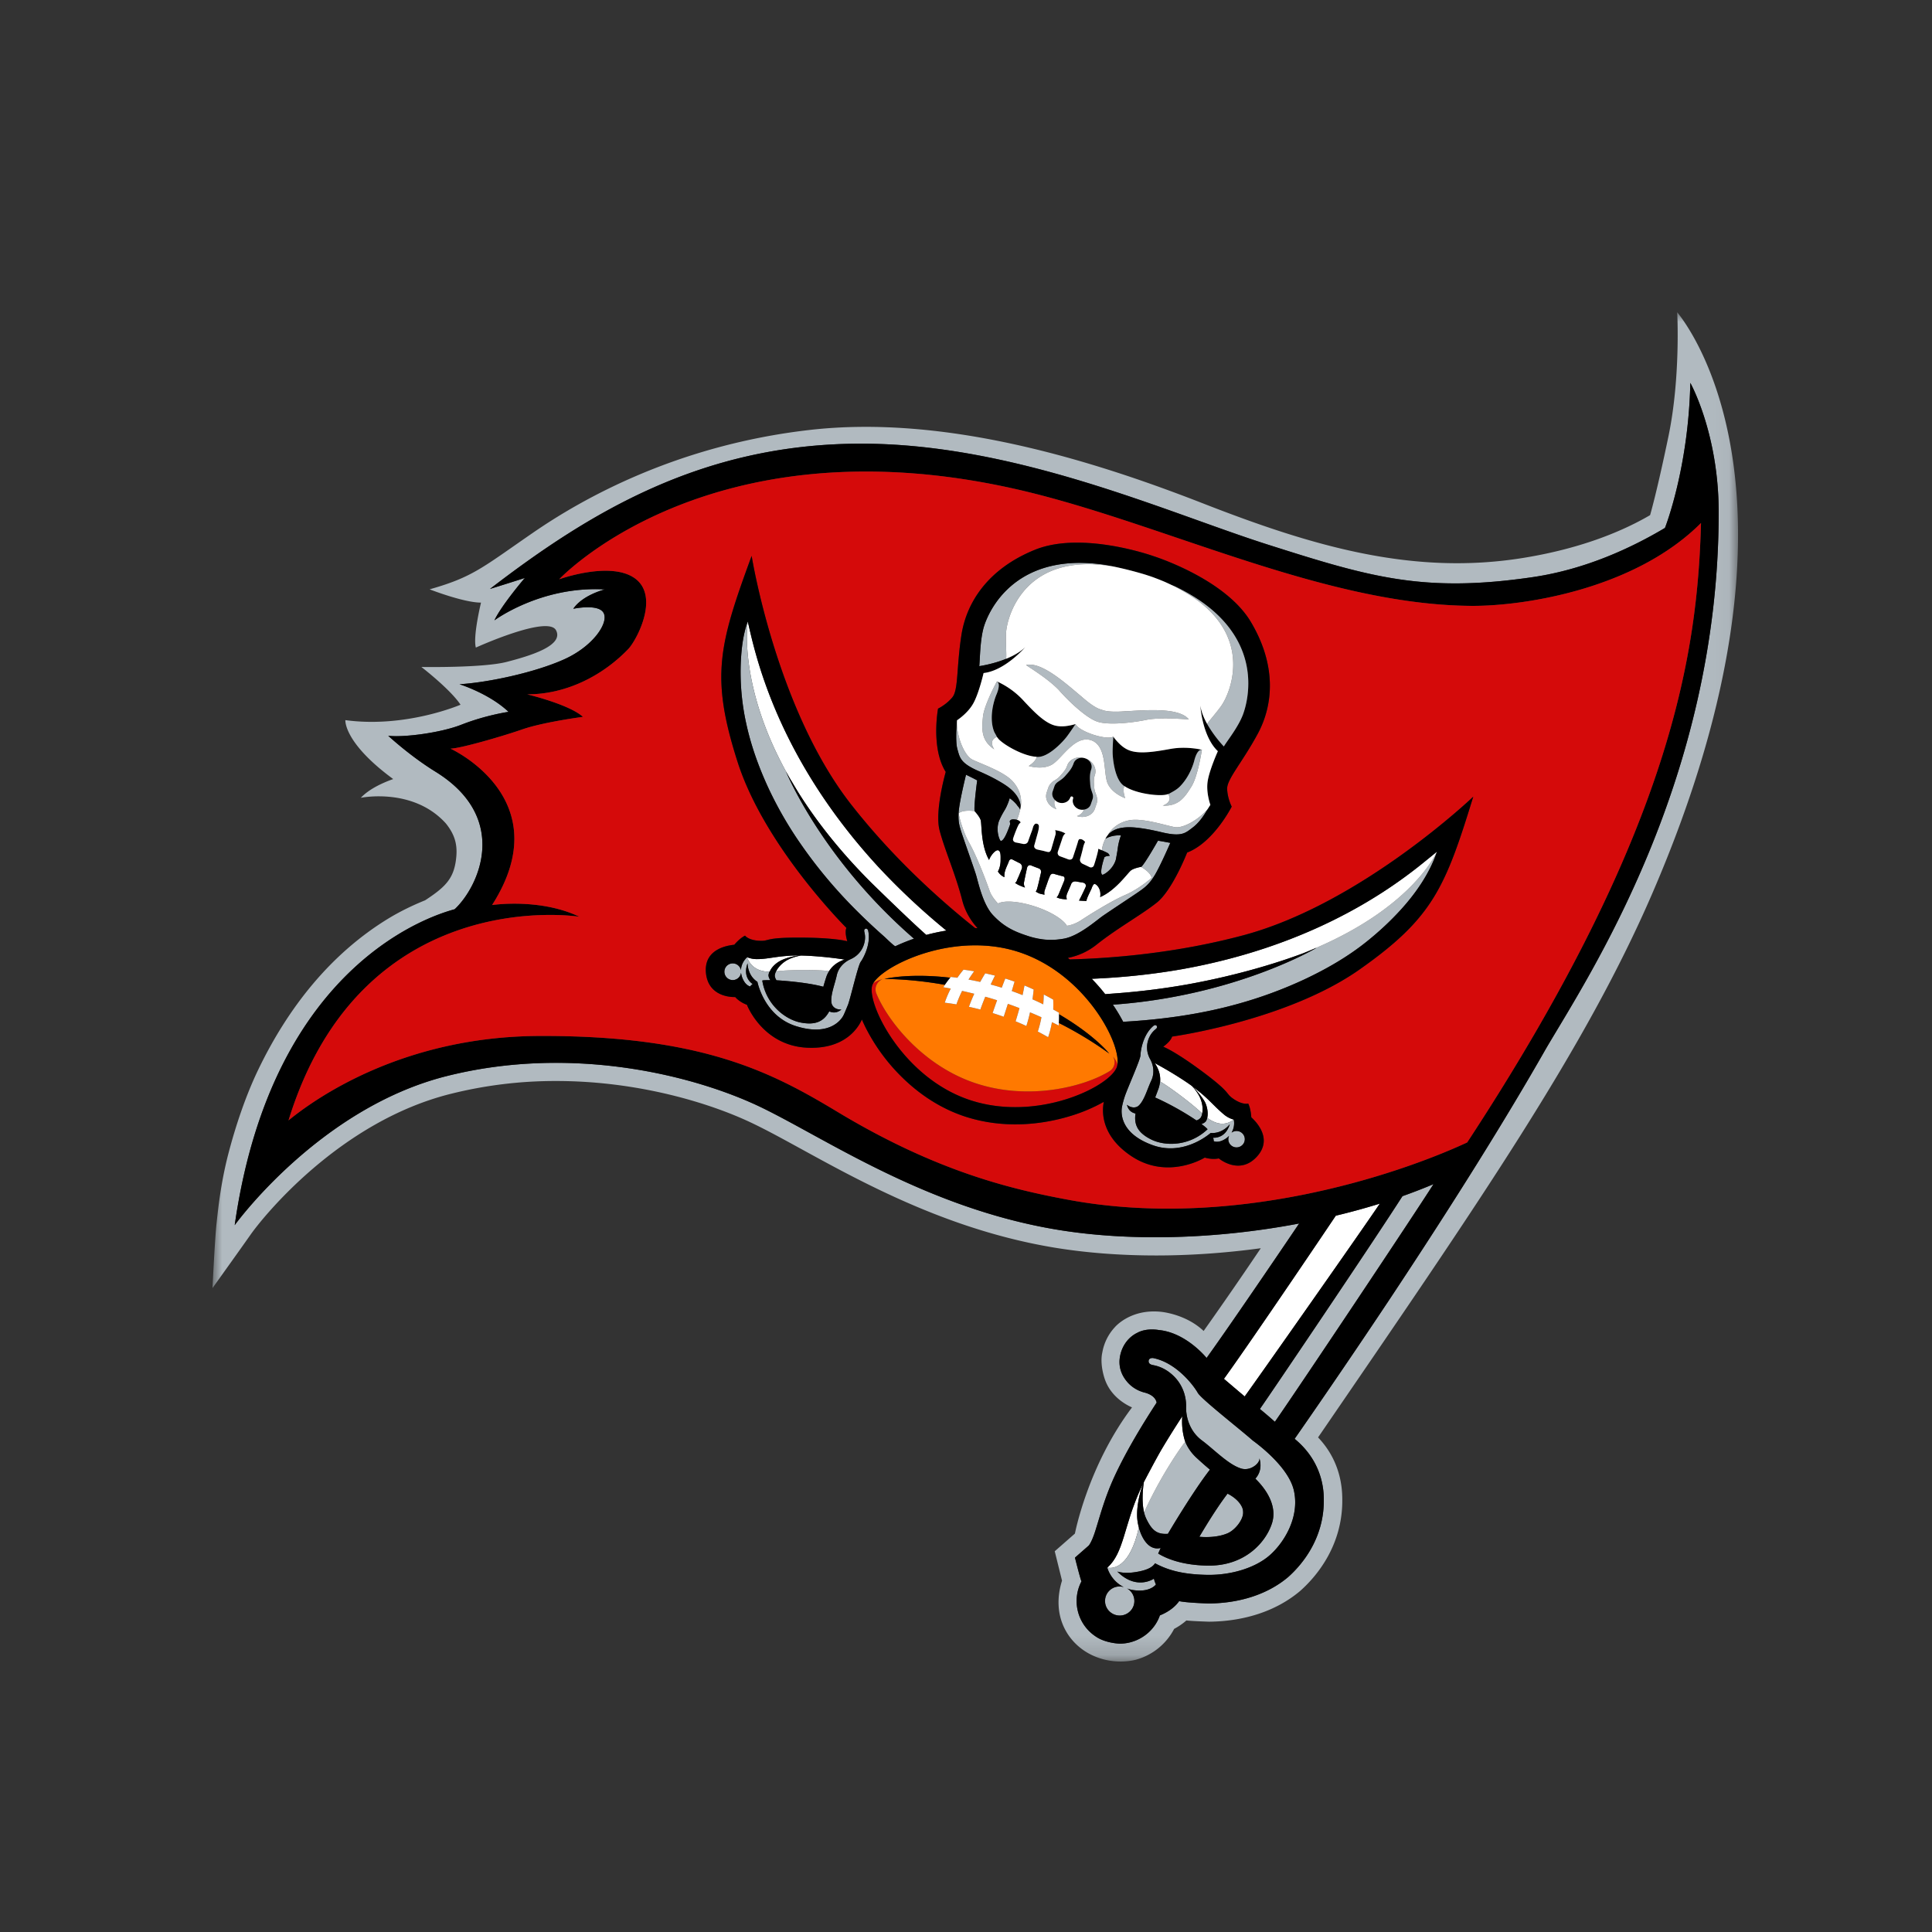 <?xml version="1.0" encoding="UTF-8"?>
<svg xmlns="http://www.w3.org/2000/svg" xmlns:xlink="http://www.w3.org/1999/xlink" width="100" height="100" viewBox="0 0 100 100">
  <rect x="0" y="0" width="100" height="100" fill="#333333" stroke="none"/>
  <defs>
    <path id="a" d="M0 0h78.96v69.838H0z"></path>
  </defs>
  <g fill="none" fill-rule="evenodd">
    <path fill="#FFF" d="M71.419 62.298c-.743 1.12-6.592 9.441-6.995 9.981a420.05 420.05 0 0 1-1.073-.911c1.49-2.06 5.706-8.317 5.79-8.445a35.551 35.551 0 0 0 2.214-.604c.021-.007.043-.013.064-.021"></path>
    <path fill="#B1BAC0" d="M74.199 61.29c-1.06 1.667-6.843 10.331-8.21 12.299l-.032-.024c-.2-.181-.459-.4-.745-.638.467-.66 5.812-8.565 7.379-11.014a30.07 30.07 0 0 0 1.608-.622"></path>
    <path fill="#FFF" d="M59.175 76.78c-.193.482-.379 1.31-.302 1.913.016.13.042.25.073.367v.001c-.457 2.087-1.341 2.121-1.575 2.09-.038-.004-.059-.01-.059-.01.873-.77.845-2.164 1.736-4.1.04-.09.087-.18.13-.27l-.003.01"></path>
    <path fill="#B1BAC0" d="M64.343 78.264c.024.392-.436.964-.844 1.114-.296.122-.688.181-1.067.18-.12 0-.239-.005-.354-.017.107-.179.237-.397.382-.632.325-.528.728-1.144 1.078-1.598.239.117.582.349.743.683.042.09.062.175.062.27M61.952 75.474a2.36 2.36 0 0 1-.605-.85c-.002 0-1.129 1.466-2.13 3.658.027.108.06.212.104.306.31.654.582.834 1.129.802 0 0 1.276-2.165 2.176-3.323-.185-.153-.408-.349-.674-.593"></path>
    <path fill="#FFF" d="M61.347 74.623a3.369 3.369 0 0 1-.151-1.319l-.049.073c-.343.53-.681 1.064-1.003 1.607-.31.52-.915 1.685-.938 1.73-.003.024-.151.892.011 1.566l.002-.004c.006-.015.014-.035-.002.006 1.002-2.192 2.128-3.657 2.13-3.659"></path>
    <path fill="#B1BAC0" d="M66.97 77.142c-.27-1.178-1.777-2.328-2.125-2.58-.744-.655-2.669-2.15-2.851-2.474-.197-.352-1.088-1.553-2.307-1.796 0 0-.203-.029-.232.128-.015.095.026.184.17.223.144.037.594.083 1.096.553.502.47.681 1.091.671 1.615-.013.524.175 1.263.813 1.74.642.477 1.4 1.282 2.065 1.466.04.011.08.018.12.021.44.039.858-.356.792-.577.145.479.013.826-.203 1.075.738.723 1.095 1.547.864 2.29-.294.953-1.365 2.235-3.324 2.21-1.395-.018-2.214-.405-2.572-.626l.129-.287c-.818.196-1.117-1.008-1.13-1.062-.457 2.087-1.341 2.121-1.575 2.09-.038-.004-.059-.01-.059-.01s.176.682.858 1.008a.751.751 0 0 0-.63 1.347.762.762 0 0 0 1.05-.214.748.748 0 0 0-.215-1.04c-.018-.012-.034-.018-.052-.028.093.034.187.064.298.082.91.15 1.21-.286 1.21-.286s-.062-.124-.105-.299c0 0-.9.63-1.895-.37.034.011.362.124.928.032.844-.124.96-.388 1.016-.436a.098.098 0 0 1 .007-.025c.73.395 1.536.579 2.683.602 1.288.024 2.52-.377 3.245-1.006.724-.627 1.58-1.96 1.26-3.366"></path>
    <g transform="translate(11 16.161)">
      <mask id="b" fill="#fff">
        <use xlink:href="#a"></use>
      </mask>
      <path fill="#B1BAC0" d="M60.892 51.14a416.39 416.39 0 0 1-4.882 7.172c1.605 1.32 1.509 2.981 1.509 3.296-.031 1.767-.977 3.087-1.844 3.858-1.077.913-2.55 1.356-4.104 1.367-.045 0-1.157-.034-1.54-.12-.163.238-.48.53-.996.738a2.147 2.147 0 0 1-.237.477 2.224 2.224 0 0 1-1.845.986s-.727-.021-1.229-.365a2.199 2.199 0 0 1-.998-1.839v-.019c.002-.341.084-.687.25-1-.074-.177-.336-1.23-.336-1.23l.684-.599c.055-.032.224-.286.415-.934.201-.633.442-1.572.946-2.666.642-1.39 1.533-2.83 2.183-3.825-.063-.319-.4-.466-.642-.524a1.748 1.748 0 0 1-.873-.538c-.28-.324-.494-.78-.374-1.368.119-.58.484-1 .912-1.195v-.001c.484-.25 1.083-.131 1.083-.131 1.425.13 2.479 1.446 2.479 1.446 1.418-1.968 4.72-6.852 4.79-6.959-4.327.823-8.798.934-12.51.322-6.75-1.114-11.945-4.688-15.3-6.318-3.354-1.628-9.746-3.296-16.34-1.628-6.59 1.668-10.944 7.708-10.944 7.708 1.969-13.793 10.56-16.118 11.384-16.35 1.251-1.166 2.893-4.723-.995-7.122-1.328-.82-2.443-1.857-2.443-1.857.814.095 2.724-.155 3.784-.573 1.273-.499 2.443-.666 2.443-.666-1.005-.952-2.539-1.429-2.539-1.429 1.533-.095 3.929-.619 5.413-1.286 1.484-.667 2.298-1.858 2.058-2.382-.24-.525-1.58-.237-1.58-.237.48-.715 1.629-1.001 1.629-1.001-3.305-.19-5.712 1.599-5.712 1.599.367-.784 1.575-2.194 1.575-2.194-.459.15-1.728.545-1.808.569 5.174-3.974 10.95-7.467 19.042-7.519 8.09-.053 15.972 3.553 21.224 5.225 5.255 1.672 8.043 2.515 13.717 1.681 2.717-.4 5.095-1.508 6.838-2.546 0 0 1.219-3.083 1.311-7.51 0 0 1.461 2.607 1.468 6.665.015 13.925-6.77 24.095-8.939 27.798-2.072 3.642-4.797 8.003-8.127 13.023M75.812 0s.184 3.348-.451 6.413c-.615 2.962-.953 4.09-.953 4.09-1.3.759-3.406 1.692-6.483 2.2-5.743.953-10.954-.581-16.643-2.802-5.691-2.222-13.305-4.614-20.37-3.808-6.85.783-11.75 3.542-14.356 5.342-2.606 1.797-3.085 2.273-5.319 2.908 0 0 1.756.687 2.66.687 0 0-.426 1.748-.267 2.328 0 0 3.722-1.693 4.148-.899.426.794-1.33 1.324-2.552 1.64-1.222.318-4.415.263-4.415.263s1.497 1.153 2.026 1.953c0 0-2.822 1.222-5.961.798 0 0-.104 1.156 2.476 3.05-.55.195-1.245.512-1.676.97 0 0 2.703-.555 4.402 1.327.447.557.593 1.057.543 1.687-.093 1.143-.534 1.58-1.616 2.291-.62.25-1.278.564-1.913.95-2.99 1.828-5.176 4.608-6.71 7.785-.666 1.376-1.197 2.974-1.573 4.425-.375 1.458-.513 2.753-.6 3.561-.089.807-.21 3.35-.21 3.35s1.342-1.87 1.971-2.765c.626-.892 4.592-5.852 10.37-7.29a22.232 22.232 0 0 1 5.446-.662c4.228-.003 8.005 1.138 10.24 2.226 3.244 1.562 8.574 5.248 15.562 6.4 1.645.27 3.419.404 5.257.404 1.764 0 3.59-.127 5.413-.375A214.452 214.452 0 0 1 51.3 52.73c-.953-.902-2.245-.996-2.245-.996-1.567-.147-2.352.802-2.352.802a2.569 2.569 0 0 0-.647 1.306c-.11.483.02 1.046.112 1.332.3.944 1.11 1.374 1.425 1.512-2.29 3.034-2.955 6.528-2.955 6.53l-1.045.916.377 1.52c-.582 1.864.332 3.262 1.517 3.84 1.203.59 2.326.248 2.326.248a3.169 3.169 0 0 0 1.96-1.59c.244-.13.454-.277.633-.436.33.038 1.175.063 1.175.063 1.733-.014 3.427-.502 4.719-1.594 1.017-.905 2.137-2.449 2.176-4.558 0-.397.074-1.994-1.253-3.386 8.37-12.221 13.804-20.09 17.273-28.095C83.686 8.924 75.846.076 75.812 0" mask="url(#b)"></path>
    </g>
    <path fill="#000" d="M59.224 78.264l-.005.012-.001.005.005-.01.001-.007m16.717-19.13C72.258 60.84 63.758 63.67 55.294 62.1c-2.946-.547-6.823-1.462-11.95-4.553-3.363-2.025-6.994-3.962-15.46-3.925-7.012.034-11.517 3.195-12.95 4.37C18.739 45.644 29.988 47.45 29.988 47.45c-2.053-.98-4.518-.605-4.518-.605 3.524-5.514-2.153-8.096-2.153-8.096.477 0 2.633-.619 3.733-1 1.102-.38 3.125-.644 3.125-.644-.706-.645-2.886-1.166-2.886-1.166 2.06 0 3.924-.992 5.221-2.335.452-.468 1.69-2.807.287-3.714-1.291-.834-3.851.092-3.853.094.003-.003 7.664-8.213 23.474-4.705 7.5 1.666 15.955 6.034 23.76 6.08 2.624.017 8.412-.83 11.867-4.288-.183 6.57-1.413 15.772-12.104 32.062M65.99 73.59l-.033-.024c-.2-.181-.458-.4-.744-.637.466-.661 5.81-8.565 7.378-11.016a30.01 30.01 0 0 0 1.607-.622c-1.06 1.667-6.841 10.332-8.208 12.3m-.28 6.918c-.725.63-1.957 1.03-3.245 1.006-1.147-.023-1.953-.207-2.683-.601a.099.099 0 0 0-.007.024c-.057.048-.172.312-1.016.436-.565.092-.894-.02-.928-.032.995 1 1.895.37 1.895.37.043.175.104.3.104.3s-.298.436-1.209.285a1.551 1.551 0 0 1-.297-.082c.017.01.034.016.052.027.35.228.443.695.214 1.041a.762.762 0 0 1-1.05.214.75.75 0 0 1 .631-1.347 1.683 1.683 0 0 1-.858-1.009c.872-.77.845-2.163 1.736-4.1.04-.088.086-.179.13-.27a.022.022 0 0 1-.004.01c-.193.482-.378 1.31-.302 1.913.016.13.042.25.073.367v.001c.013.054.312 1.258 1.13 1.063l-.129.286c.358.221 1.177.607 2.572.625 1.959.026 3.03-1.256 3.324-2.21.231-.742-.127-1.566-.865-2.289.217-.249.348-.596.204-1.075.066.222-.351.616-.792.577a.613.613 0 0 1-.12-.02c-.665-.185-1.423-.99-2.065-1.467-.638-.477-.825-1.216-.812-1.74a2.152 2.152 0 0 0-.672-1.615c-.502-.47-.952-.515-1.095-.552-.145-.04-.186-.128-.171-.224.03-.156.233-.127.233-.127 1.219.242 2.11 1.444 2.306 1.796.182.323 2.107 1.819 2.851 2.473.348.252 1.855 1.402 2.125 2.58.32 1.407-.537 2.74-1.26 3.366m-2.172-3.197c.24.118.582.349.743.684a.607.607 0 0 1 .062.27c.024.39-.436.963-.844 1.113-.296.122-.687.181-1.066.18-.12 0-.239-.005-.354-.017.107-.179.237-.397.382-.632.325-.528.728-1.144 1.077-1.598m-3.394-2.327a48.552 48.552 0 0 1 1.052-1.68c-.015.112-.054.718.151 1.32.119.288.307.579.605.85.266.244.489.44.674.593-.9 1.158-2.176 3.323-2.176 3.323-.546.032-.82-.147-1.128-.802a1.6 1.6 0 0 1-.104-.306v-.001c-.163-.674-.015-1.543-.012-1.567.023-.045.63-1.21.938-1.73m8.997-12.061a35.558 35.558 0 0 0 2.214-.605c.021-.007.043-.013.064-.021-.743 1.12-6.592 9.443-6.995 9.983l-1.073-.912c1.491-2.06 5.706-8.318 5.79-8.445m18.35-43.108c-.093 4.427-1.313 7.51-1.313 7.51-1.742 1.037-4.12 2.145-6.836 2.546-5.675.834-8.463-.01-13.718-1.682-5.252-1.671-13.134-5.278-21.225-5.225-8.091.052-13.867 3.546-19.04 7.52a170.3 170.3 0 0 0 1.807-.57s-1.208 1.41-1.575 2.194c0 0 2.407-1.79 5.712-1.599 0 0-1.15.286-1.63 1.001 0 0 1.342-.288 1.58.238.241.523-.573 1.715-2.057 2.38-1.484.669-3.88 1.192-5.413 1.288 0 0 1.535.476 2.54 1.429 0 0-1.171.166-2.444.666-1.06.417-2.97.668-3.784.572 0 0 1.115 1.038 2.443 1.858 3.888 2.399 2.246 5.955.995 7.12-.824.234-9.415 2.558-11.384 16.352 0 0 4.353-6.04 10.945-7.709 6.593-1.668 12.984 0 16.34 1.628 3.355 1.63 8.548 5.204 15.299 6.318 3.713.613 8.183.501 12.51-.322-.07.107-3.372 4.99-4.79 6.96 0 0-1.054-1.316-2.48-1.447 0 0-.598-.12-1.082.131v.002c-.428.195-.793.614-.912 1.194-.12.589.094 1.045.374 1.368.266.309.601.466.873.538.242.058.578.206.642.524-.65.996-1.541 2.435-2.183 3.825-.504 1.095-.745 2.034-.946 2.666-.19.648-.36.902-.415.934l-.684.6s.262 1.053.337 1.229c-.166.313-.25.66-.251 1v.02a2.2 2.2 0 0 0 .998 1.838c.502.344 1.229.365 1.229.365.717 0 1.42-.352 1.845-.986.102-.153.18-.315.237-.477.516-.208.833-.5.997-.739.382.088 1.494.122 1.54.122 1.553-.012 3.026-.455 4.103-1.368.867-.771 1.813-2.09 1.844-3.857 0-.316.096-1.977-1.509-3.297a415.383 415.383 0 0 0 4.882-7.172c3.33-5.02 6.055-9.382 8.127-13.024 2.169-3.702 8.954-13.872 8.94-27.798-.007-4.058-1.469-6.664-1.469-6.664m-28.27 58.46c-.002.002-.002.004-.002.006l.005-.01.001-.007-.005.012"></path>
    <path fill="#D50A0A" d="M70.375 50.177c-3.784 2.663-9.709 3.476-9.709 3.476-.067.255-.459.524-.459.524s.607.223 2.096 1.337c1.487 1.113 1.084 1.059 1.559 1.377.474.317.744.228.744.228.143.286.161.711.161.711.199.186 1.169 1.107.267 2.061-.904.954-1.948.068-1.948.068-.369.078-.728-.043-.728-.043s-1.93 1.209-3.849-.109c-1.56-1.07-1.466-2.339-1.375-2.777-.527.3-1.093.535-1.673.716-1.565.488-3.563.69-5.548.034-1.303-.436-2.383-1.193-3.235-2.032a9.778 9.778 0 0 1-1.895-2.604 8.17 8.17 0 0 1-.172-.377c-.137.323-.79 1.55-2.814 1.463-2.33-.1-3.137-2.223-3.137-2.223s-.36-.12-.606-.4c0 0-1.37.08-1.512-1.223-.142-1.303 1.193-1.455 1.464-1.484 0 0 .27-.33.558-.472 0 0 .162.234.733.265.57.03.216-.168 2.08-.163 1.862.003 2.48.19 2.48.19s-.15-.449-.048-.693c0 0-4.23-4.203-5.634-8.597-1.402-4.394-.973-6.024.73-10.657 0 0 1.263 7.894 5.14 12.854 2.212 2.83 4.701 5.037 6.432 6.411l.119.002a3.396 3.396 0 0 1-.79-1.439c-.346-1.358-.914-2.62-1.174-3.626-.26-1.007.319-3.02.319-3.02-.777-1.238-.398-3.277-.398-3.277s.42-.199.74-.585c.32-.388.209-1.532.469-3.217s1.362-3.427 3.804-4.418c2.428-.986 6.076.307 6.108.318.033.01 3.728 1.166 5.067 3.41 1.346 2.255 1.167 4.308.353 5.807-.814 1.5-1.598 2.345-1.577 2.846.02.5.236.91.236.91s-.933 1.855-2.307 2.379c0 0-.759 1.951-1.578 2.598-.816.646-2.035 1.312-3.136 2.189-.434.346-.933.559-1.464.667l.105.078c2.213-.058 5.522-.325 8.986-1.251 6.1-1.633 11.896-7.172 11.896-7.172-1.45 4.718-2.097 6.276-5.88 8.94m5.803-18.817c-7.805-.047-16.26-4.415-23.76-6.08-15.81-3.509-23.47 4.7-23.474 4.704.002-.002 2.562-.928 3.852-.094 1.403.907.166 3.246-.285 3.713-1.298 1.344-3.162 2.336-5.222 2.336 0 0 2.18.521 2.885 1.166 0 0-2.021.264-3.124.643-1.1.382-3.256 1.001-3.733 1.001 0 0 5.678 2.582 2.153 8.096 0 0 2.465-.375 4.518.605 0 0-11.249-1.806-15.054 10.542 1.434-1.175 5.938-4.336 12.95-4.37 8.466-.037 12.097 1.9 15.46 3.925 5.127 3.091 9.004 4.006 11.95 4.553 8.464 1.571 16.963-1.26 20.647-2.967 10.691-16.29 11.921-25.492 12.103-32.062-3.454 3.458-9.242 4.305-11.866 4.289"></path>
    <path fill="#000" d="M56.46 41.632l.09-.266c.092-.274-.111-.397-.123-.838-.016-.228-.032-.45.057-.713.072-.214-.048-.45-.272-.548-.016-.006-.03-.013-.047-.018-.013-.005-.027-.008-.042-.011-.239-.06-.481.058-.553.271-.09.266-.24.43-.39.602-.278.346-.515.322-.606.595l-.091.266c-.052.154.003.316.117.434a.51.51 0 0 0 .202.132c.253.085.522-.033.598-.263a.077.077 0 0 1 .096-.045c.04.014.063.056.05.095-.078.228.063.483.315.567a.546.546 0 0 0 .24.017c.164-.025.307-.122.358-.277M57.59 38.935c.001.3.104 1.455.612 1.758h.002l.012.005c.508.346 1.568.507 2.072.446.067-.008.192-.047.195-.047l.002.002c.222-.125.422-.218.604-.408.243-.25.434-.56.572-.876.06-.14.111-.285.152-.432 0 0 .107-.49.315-.562l.065-.01.015.002-.002-.005s-.647-.162-1.383-.078c-.07.008-.14.018-.212.03-.82.148-1.586.273-2.111.096a1.397 1.397 0 0 1-.449-.258c-.002-.004-.005-.005-.006-.007a2.65 2.65 0 0 1-.098-.087v-.002a2.533 2.533 0 0 1-.312-.359l-.01-.013c-.001.008-.037.508-.036.805M51.66 35.327c.121.183-.09.637-.09.637a3.246 3.246 0 0 0-.132.406c-.122.47-.167 1.054.028 1.523.008.016.132.23.125.236a.3.3 0 0 1 0 .001c.002 0 .076.105.125.154.364.35 1.309.857 1.925.888.005 0 .01.003.014.003.589.065 1.37-.796 1.553-1.035.182-.237.462-.663.462-.663s-.215.071-.485.104v.001a1.75 1.75 0 0 1-.131.01c-.004.002-.007.002-.009.002a1.433 1.433 0 0 1-.515-.062c-.525-.174-1.06-.734-1.625-1.345a4.252 4.252 0 0 0-1.299-.915l.005.006.003.002.045.047"></path>
    <path fill="#B1BAC0" d="M53.076 48.403l.006.002a3.591 3.591 0 0 0 1.98.182c.777-.138 1.668-.932 2.003-1.168.336-.235 1.604-1.069 1.892-1.27.287-.202.527-.371.822-.867.297-.497.796-1.653.796-1.653s-.48-.094-.638-.113l-.008.012c-.07.125-.642 1.128-.85 1.338l-.018.003c.125.071.487.297.549.564 0 0-.61.557-1.36.886-.75.329-1.887 1.041-2.334 1.338-.17.112-.4.209-.692.262-.181-.322-.814-.72-1.623-.99-.847-.284-1.625-.338-1.942-.163a1.873 1.873 0 0 1-.444-.678c-.177-.505-.652-1.756-1.05-2.468-.4-.712-.548-1.523-.548-1.523.255-.211.828-.113.828-.113a1.168 1.168 0 0 1-.006-.157c.006-.421.122-1.297.139-1.42a.233.233 0 0 1 .002-.014A14.51 14.51 0 0 0 50 40.1l-.003.014c-.034.136-.302 1.244-.364 1.782-.066.573.023.851.13 1.185.108.333.614 1.759.738 2.148.016.048.033.11.053.18.134.492.367 1.45.838 1.953.533.571 1.048.829 1.683 1.041M54.802 35.71c.569.653 1.464 1.471 2.004 1.644.536.186 1.746.071 2.598-.108.856-.137 2.128.005 2.128-.013-.526-.647-2.314-.462-3.322-.415-.872.067-1.134-.062-1.194-.084-.059-.017-.347-.072-1.005-.65-.774-.642-2.089-1.861-2.898-1.66 0 .02 1.092.667 1.689 1.286M51.464 38.787c-.02-.03-.286-.408.052-.605a.58.58 0 0 0 .075-.053c.006-.007-.117-.22-.125-.236-.195-.47-.15-1.053-.028-1.523.036-.138.078-.274.132-.406 0 0 .211-.454.09-.637l-.046-.047-.003-.002-.01-.006s-.665 1.21-.724 1.838c-.06.63-.102 1.216.587 1.677M53.655 39.175s.012.195-.408.473c0 0 .677.215 1.185-.063.511-.278 1.185-1.547 2.044-1.27.852.295.621 1.712.858 2.239.23.512.867.747.906.76-.163-.47-.036-.621-.036-.621h-.001c-.51-.303-.612-1.458-.614-1.758-.001-.297.035-.797.036-.805-.382.196-1.778-.27-1.955-.653 0 0-.28.425-.462.663-.184.24-.964 1.1-1.553 1.035M62.128 38.82c-.208.073-.315.563-.315.563-.04.147-.091.291-.152.432-.138.317-.33.626-.572.876-.182.19-.382.283-.604.408.006.029.014.056.026.084.154.376-.329.516-.329.516.833.045 1.153-.45 1.488-.987.335-.535.538-1.9.538-1.9l-.015-.001-.065.01"></path>
    <path fill="#B1BAC0" d="M50.655 39.912c.326.142.65.294.96.469.465.262.966.57 1.16 1.096.001.005.001.01.004.015a.733.733 0 0 1 .022.433.168.168 0 0 0-.02-.065c-.042-.082-.115-.142-.163-.22a1.85 1.85 0 0 0-.353-.322v.005l-.003-.006s-.1.35-.258.61a4.668 4.668 0 0 0-.29.549c-.196.508.033 1.045.087 1.048.063.005.198-.057.453-.77a.596.596 0 0 0 .028-.087.382.382 0 0 0-.02-.146l.004-.008c.03-.116.18-.106.274-.095a.635.635 0 0 1 .096.016c.057-.14.129-.335.163-.498.107-.396.094-.954-.367-1.48-.464-.525-1.656-.916-2.1-1.139-.448-.223-.85-1.295-.796-2.035 0 0-.042.412-.042.827 0 .167.005.335.023.476.01.07.023.135.037.19.129.44.143.718 1.1 1.137M57.27 44.12c.033.02.089.04.11.075.048.07.062.097.062.097l-.142.022c-.026-.001-.143.04-.143.076-.228.725-.158.852-.104.886.046.03.553-.26.704-.784 0-.003.085-.44.102-.613a3.07 3.07 0 0 1 .163-.637l-.003.002c0-.002.003-.005.003-.005-.515-.024-.803.178-.803.178s-.146.254-.187.593c0 .002.198.09.237.11M60.803 42.812c-.492-.09-1.679-.491-2.367-.35-.565.116-.905.434-1.094.756.002-.001.004-.005.007-.005.003-.003.005-.003.006-.006.38-.437 1.072-.419 1.594-.353.408.05.812.136 1.212.231 1.02.24 1.2.028 1.567-.247.316-.236.574-.6.766-.94a.102.102 0 0 0 .011-.017c-.461.542-1.268 1.01-1.702.931M56.637 40.72v-.003l-.002-.006c-.016-.223-.032-.392.038-.602.11-.329-.094-.696-.461-.842.224.098.344.334.272.548-.09.263-.073.485-.057.713.011.441.215.564.124.838l-.092.266c-.051.155-.194.252-.359.277l-.003.01c-.086.253-.352.321-.352.321v.002c.396.13.812-.04.928-.383l.086-.256c.068-.187.014-.37-.03-.485-.043-.123-.084-.218-.092-.398M54.483 40.973l.091-.267c.09-.273.328-.25.606-.595.15-.171.301-.337.39-.602.072-.213.314-.331.553-.271-.387-.108-.772.064-.884.391-.07.21-.187.336-.338.503v.001l-.005.007c-.116.137-.205.19-.315.26a.687.687 0 0 0-.32.37l-.086.256c-.115.343.113.728.508.86 0 0-.172-.213-.086-.469a.03.03 0 0 1 .003-.011c-.114-.118-.17-.28-.117-.433"></path>
    <path fill="#FFF" d="M49.617 42.097s.148.81.547 1.523c.4.712.874 1.963 1.05 2.468.073.207.214.442.445.678.317-.175 1.095-.12 1.941.162.81.27 1.442.669 1.624.991a1.86 1.86 0 0 0 .692-.262c.447-.297 1.583-1.01 2.334-1.338.75-.329 1.36-.886 1.36-.886-.062-.267-.424-.493-.55-.564-.074.014-.37.073-.52.182-.169.124-.786 1.038-1.595 1.381.076-.452-.218-.686-.293-.678-.075.009-.135.186-.15.23-.016.046-.172.352-.226.495-.053.144-.037.155-.037.155-.13-.003-.26-.01-.388-.02.124-.232.234-.463.338-.694.076-.192-.13-.234-.13-.234h-.002c-.115-.019-.23-.038-.345-.06h-.013c-.144-.025-.232.065-.25.12-.014.036-.028.072-.044.108-.052.127-.11.254-.164.38-.003.008-.005.016-.009.022-.065.16-.01.294-.01.294-.044-.003-.152 0-.332-.035a1.211 1.211 0 0 1-.2-.067c.063-.052.102-.15.102-.15h.001l.293-.714s.07-.187-.052-.223c-.166-.04-.33-.086-.495-.135-.124-.026-.178.076-.192.109-.025.066-.07.167-.085.213l-.188.533v.007c-.04.114-.009.222-.009.222s-.16-.032-.243-.054a.894.894 0 0 1-.21-.11c.02-.02.044-.078.062-.118.076-.265.148-.598.212-.875.005-.039.006-.154-.112-.203-.14-.05-.28-.104-.416-.16-.122-.039-.176.061-.195.12-.055.251-.12.551-.162.77a.423.423 0 0 0 .053.26c-.065-.017-.195-.073-.3-.117-.069-.028-.221-.128-.221-.128.078-.007.122-.172.122-.172.087-.18.145-.334.213-.504.003-.008.007-.015.009-.023l.006-.016a.238.238 0 0 0-.08-.29c-.181-.09-.386-.196-.388-.196-.103-.055-.173.018-.195.088-.072.203-.184.386-.223.61-.018.125-.008.213-.008.213a.74.74 0 0 1-.338-.302c.059-.07.138-.318.14-.55.002-.233.017-.45-.093-.527-.109-.077-.291.119-.385.257-.093.137-.114.217-.114.217v.019c-.438-.76-.377-1.862-.436-2.065-.061-.2-.318-.47-.318-.47s-.573-.098-.828.113M56.165 39.25a.57.57 0 0 0 0 0"></path>
    <path fill="#B1BAC0" d="M68.13 49.06l-.031.024s-4.167 2.467-10.496 2.918c.202.299.381.595.532.885 1.969-.11 3.962-.382 5.846-.901A22.152 22.152 0 0 0 67.5 50.7c1.138-.534 2.254-1.173 3.236-1.961a15.4 15.4 0 0 0 1.79-1.676c.757-.836 1.449-1.832 1.822-2.903l.03-.088c-.03.07-1.236 2.823-6.249 4.986"></path>
    <path fill="#FFF" d="M56.509 50.662c.253.26.484.525.696.795l.766-.057a37.075 37.075 0 0 0 3.469-.443c2.837-.51 4.983-1.231 6.002-1.612.238-.094.466-.19.688-.286 5.013-2.163 6.218-4.916 6.249-4.986-.006.012-.207.177-.53.437-.139.114-.29.236-.463.372-1.883 1.48-5.812 4.14-12.209 5.283-1.55.277-3.13.43-4.668.497"></path>
    <path fill="#D50A0A" d="M57.452 55.43c-1.295.81-4.185 1.562-6.968.633-2.732-.912-4.547-3.234-5.128-4.648a.566.566 0 0 1 .313-.727s-.252.036-.48.221c0 0-.019.03-.04.09-.305.907 1.546 4.768 5.041 5.935 3.497 1.168 7.28-.698 7.62-1.71.024-.073.029-.132.029-.132-.08-.247-.231-.402-.231-.402a.547.547 0 0 1-.156.74"></path>
    <path fill="#FF7900" d="M54.804 52.948a8.89 8.89 0 0 1-.007.132 24.253 24.253 0 0 0-.35-.173 4.778 4.778 0 0 1-.196.778 13.162 13.162 0 0 0-.534-.291c.08-.245.142-.492.189-.74-.193-.087-.39-.173-.59-.256a8.561 8.561 0 0 1-.191.707 13.67 13.67 0 0 0-.558-.242c.073-.229.14-.457.2-.685a20.946 20.946 0 0 0-.6-.22c-.069.222-.14.445-.215.669-.19-.068-.382-.133-.575-.192.076-.224.154-.444.233-.662a20.477 20.477 0 0 0-.612-.183c-.09.217-.175.439-.255.664a13.922 13.922 0 0 0-.591-.142c.082-.23.174-.455.275-.675-.212-.053-.42-.102-.628-.148a6.112 6.112 0 0 0-.295.699c-.2-.034-.402-.064-.603-.088.083-.254.188-.498.311-.731-.13-.025-.258-.048-.386-.07l.084-.124a19.23 19.23 0 0 0-3.136-.306c.722-.159 1.957-.234 3.41-.062l.034-.041c.11.012.222.027.335.043.1-.144.206-.284.318-.419.188.024.372.052.552.082-.103.14-.2.283-.293.43.2.036.401.077.605.123.084-.151.17-.3.26-.445.171.037.34.076.506.119-.076.15-.15.303-.224.459.19.05.381.105.574.165.06-.16.12-.319.181-.474.162.05.322.103.48.16-.046.16-.093.323-.142.487.19.067.376.137.558.21.036-.167.07-.333.1-.498.158.066.316.135.475.21-.016.167-.037.336-.062.505.19.085.376.172.557.261.014-.17.023-.34.026-.51.162.084.325.172.49.266.008.17.008.342 0 .512.1.054.198.108.294.163l.001.08c1.228.716 2.142 1.486 2.607 2.038-.682-.5-1.57-1.057-2.612-1.585M52.77 49.29c-3.22-1.075-6.716.513-7.484 1.478a.981.981 0 0 0-.086.124c-.002.005-.005.014-.01.017.228-.185.48-.22.48-.22a.566.566 0 0 0-.313.726c.581 1.414 2.396 3.736 5.128 4.648 2.783.929 5.673.178 6.968-.634a.548.548 0 0 0 .156-.739s.152.155.231.402c.034-.24-.02-.58-.153-.98-.52-1.535-2.25-3.932-4.917-4.822"></path>
    <path fill="#000" d="M45.774 50.67c.871.007 1.95.094 3.136.305.088-.127.18-.25.275-.368-1.454-.172-2.689-.097-3.41.063M54.81 52.495a6.6 6.6 0 0 1-.006.453 18.993 18.993 0 0 1 2.612 1.585c-.465-.552-1.379-1.322-2.606-2.038"></path>
    <path fill="#FFF" d="M54.81 52.495l-.002-.08c-.096-.055-.194-.11-.293-.163.007-.17.007-.341-.001-.512a14.213 14.213 0 0 0-.49-.266c-.003.17-.012.34-.026.51-.18-.09-.367-.176-.557-.26.025-.17.046-.339.062-.506-.159-.074-.317-.144-.476-.21-.03.165-.063.331-.1.498a14.747 14.747 0 0 0-.557-.21c.05-.164.096-.327.143-.487-.16-.057-.32-.11-.48-.16-.061.156-.122.314-.182.474-.193-.06-.384-.115-.574-.165.073-.156.148-.31.224-.46a13.704 13.704 0 0 0-.506-.118c-.09.145-.176.294-.26.445a14.9 14.9 0 0 0-.605-.123c.093-.147.19-.29.293-.43-.18-.03-.364-.058-.552-.082a6.04 6.04 0 0 0-.318.419c-.113-.016-.225-.03-.335-.044l-.033.042a6.584 6.584 0 0 0-.359.492c.128.022.256.045.386.07a4.772 4.772 0 0 0-.311.73c.201.025.403.054.603.089.084-.24.183-.473.295-.699.207.046.416.095.628.148-.1.22-.193.445-.275.675.198.044.396.09.591.142.08-.226.166-.447.255-.664.203.057.407.118.612.183-.079.218-.157.438-.233.662.193.06.384.124.575.192.074-.224.146-.447.215-.668.203.07.403.144.6.22-.06.227-.127.455-.2.684.187.076.373.157.558.242.074-.235.138-.471.19-.707.201.083.398.168.59.255-.046.25-.108.496-.188.74.18.094.36.19.534.292.088-.255.153-.515.197-.778.118.057.235.115.35.173l.006-.132c.007-.152.009-.303.006-.453M40.696 39.957l.18.322c.118.19.265.444.454.753.91 1.448 2.12 3.006 3.739 4.628.005.004 2.018 1.98 2.876 2.731.332-.09.68-.165 1.042-.223a35.362 35.362 0 0 1-3.45-3.22c-5.444-5.864-6.484-11.317-6.834-12.782 0 0-.518 3.217 1.993 7.79"></path>
    <path fill="#B1BAC0" d="M45.768 48.477c.058.052.532.52.579.498.295-.14.618-.27.96-.388-4.8-4.164-6.625-8.656-6.625-8.656l.014.026c-2.51-4.574-1.993-7.791-1.993-7.791l-.031.092c-.21.616-.29 1.289-.324 1.935a12.32 12.32 0 0 0 .278 3.265c.247 1.137.642 2.233 1.127 3.29a19.757 19.757 0 0 0 1.793 3.084c.841 1.202 1.8 2.32 2.842 3.355.446.444.907.874 1.38 1.29"></path>
    <path fill="#B1BAC0" d="M40.875 40.279l-.179-.322c.058.107.118.214.18.322M40.173 50.273a.554.554 0 0 0-.07.228.457.457 0 0 0 .09.238s1.487.08 2.422.335c.038-.133.086-.295.15-.492.04-.126.094-.232.155-.327a.092.092 0 0 0-.01.01c-.388-.067-1.925-.087-2.737.008"></path>
    <path fill="#FFF" d="M40.173 50.273c.812-.095 2.35-.075 2.738-.009a.116.116 0 0 1 .009-.009c.224-.352.557-.51.798-.59a20.233 20.233 0 0 0-1.885-.194 13.82 13.82 0 0 0-.384-.013c-.265.051-.57.146-.784.285-.247.16-.407.36-.492.53"></path>
    <path fill="#FFF" d="M39.831 50.295c.01-.01.044-.074.05-.086.093-.176.277-.343.448-.443l.006-.003c.3-.18.772-.288 1.07-.304a3.225 3.225 0 0 0-.162-.003c-.37.001-.74.038-1.107.088-.325.045-.637.102-.937.1-.096-.001-.188-.008-.277-.025h-.005.005a1.187 1.187 0 0 1-.247-.074c.003.014.178.75 1.156.75"></path>
    <path fill="#B1BAC0" d="M44.81 48.068c-.053.015-.09.058-.076.141.014.084.1.327-.025.701a1.238 1.238 0 0 1-.686.739c-.277.12-.618.394-.714.841-.095.447-.338 1.035-.27 1.424.025.148.172.352.512.338-.232.191-.451.177-.63.096-.28.516-.703.728-1.473.58-.787-.152-1.785-.903-1.992-2.171 0-.027.38-.025.415-.025h.005a.44.44 0 0 1-.1-.243.475.475 0 0 1 .055-.194c-.978 0-1.153-.736-1.156-.75 0 0-.31.248-.324.671a.431.431 0 0 0-.36-.345.431.431 0 0 0-.492.36.432.432 0 0 0 .856.13l.001-.017a1.041 1.041 0 0 0 .184.493c.138.194.288.222.288.222.002 0 .021-.027.023-.03.01-.011.098-.102.11-.095-.1-.063-.521-.381-.265-1.076 0 0-.014.627.507.96.057.26.466 1.811 1.995 2.294 1.67.527 2.313-.264 2.463-.562.068-.137.238-.56.238-.56.145-.412.512-2.017.65-2.204.137-.187.551-.938.384-1.628 0 0-.034-.113-.123-.09"></path>
    <path fill="#FFF" d="M59.767 55.022c.144.207.316.548.282.962.348.18 1.587 1.085 2.177 1.649.036-.187.029-.442-.072-.718-.086-.24-.27-.497-.452-.698l-.07-.052a13.354 13.354 0 0 0-.569-.381c-.269-.172-.542-.337-.819-.496-.132-.075-.264-.148-.397-.222l-.08-.044"></path>
    <path fill="#FFF" d="M62.408 57.128c.07.176.11.394.099.583a.908.908 0 0 1-.02.143l.002.005c.034.025.068.05.101.072.055.036.111.068.169.097.091.047.187.084.287.108a.984.984 0 0 0 .225.028.978.978 0 0 0 .583-.21l.008-.005a1.16 1.16 0 0 1-.236-.085 1.556 1.556 0 0 1-.24-.15 7.787 7.787 0 0 1-.481-.436l-.303-.3a7.65 7.65 0 0 0-.514-.459c-.028-.02-.355-.281-.355-.281.012.01.556.58.675.89"></path>
    <path fill="#B1BAC0" d="M63.046 58.136c-.1-.024-.196-.06-.287-.107a1.77 1.77 0 0 1-.27-.17l-.004-.003a.476.476 0 0 1-.074.187.45.45 0 0 1-.226.134c.002 0 .004.002.005.003.109.087.221.164.314.269-.934.886-2.184.888-2.906.536-.704-.344-.912-.767-.823-1.35-.19-.042-.374-.158-.443-.45l.022.014c.162.131.427.179.591.024.148-.14.263-.37.366-.617.095-.226.177-.459.281-.68.043-.09.073-.189.089-.287a1.259 1.259 0 0 0-.148-.814 1.231 1.231 0 0 1-.099-1c.128-.373.344-.516.405-.575.063-.057.06-.114.026-.158-.057-.071-.152-.002-.152-.002-.553.45-.678 1.297-.682 1.53-.003.232-.684 1.73-.818 2.146a4.118 4.118 0 0 0-.15.59c-.04.33-.028 1.344 1.623 1.926 1.512.532 2.774-.466 2.978-.64.425.032.733-.188.883-.335.069-.067.109-.119.109-.119-.164.533-.504.665-.712.694a.695.695 0 0 1-.151.006l.01.036c.023.09.018.143.018.143s.05.023.134.029c.12.007.312-.022.558-.21.042-.032.074-.067.107-.101a.42.42 0 0 0 .18.553.428.428 0 0 0 .579-.171.423.423 0 0 0-.172-.576.428.428 0 0 0-.463.035.961.961 0 0 0 .116-.675l-.006.003a.98.98 0 0 1-.583.21.994.994 0 0 1-.225-.028"></path>
    <path fill="#B1BAC0" d="M59.972 56.324c-.07.196-.13.354-.18.482.83.372 1.617.835 2.135 1.187a.456.456 0 0 0 .217-.137.554.554 0 0 0 .082-.223c-.59-.564-1.829-1.47-2.177-1.65 0 0-.033.215-.077.34M57.607 29.318c-4.628-.784-5.52 2.669-5.537 3.508-.011.613.03 1.026.01 1.272-.673.28-1.393.382-1.393.382.039-.388.037-1.245.205-1.92.157-.636 1.224-3.41 4.972-3.427.389 0 .805.028 1.252.091.16.027.317.058.468.089l.023.005"></path>
    <path fill="#000" d="M74.35 44.162c-.374 1.07-1.065 2.066-1.823 2.902-.55.609-1.15 1.162-1.79 1.676-.981.787-2.098 1.427-3.236 1.96a22.125 22.125 0 0 1-3.52 1.286c-1.885.519-3.877.792-5.846.902a9.08 9.08 0 0 0-.532-.886c6.329-.45 10.497-2.918 10.497-2.918l.03-.026c-.222.097-.45.193-.689.287-1.017.381-3.163 1.102-6.001 1.611a36.84 36.84 0 0 1-3.47.443l-.765.059a9.744 9.744 0 0 0-.697-.796 35.7 35.7 0 0 0 4.67-.496c6.396-1.145 10.325-3.804 12.208-5.283.172-.136.325-.259.463-.372.323-.26.523-.425.53-.438l-.002.005-.027.084zM60.243 55.289c.278.158.551.323.82.495.193.122.383.249.569.381.022.018.047.034.07.052.182.2.367.459.451.698.101.275.11.53.072.718a.55.55 0 0 1-.081.223.456.456 0 0 1-.217.138 14.673 14.673 0 0 0-2.136-1.189c.05-.127.11-.286.181-.481.044-.127.076-.34.076-.34.034-.414-.138-.755-.281-.962l.08.044c.133.074.265.147.396.223zm1.845 1.23c.124.094.392.34.514.46.1.1.203.198.302.298.075.075.379.36.483.437a1.282 1.282 0 0 0 .474.236v.002s.015.101.015.124a.95.95 0 0 1-.131.55.429.429 0 0 1 .461-.036.424.424 0 0 1 .173.577.43.43 0 0 1-.58.172.42.42 0 0 1-.18-.553c-.032.034-.064.068-.105.1-.247.187-.439.217-.56.21-.084-.005-.133-.029-.133-.029s.005-.053-.02-.142c-.002-.013-.004-.023-.009-.037.03.003.085.003.151-.007.208-.029.55-.16.71-.692a1.064 1.064 0 0 1-.107.118c-.15.147-.458.367-.882.336-.203.173-1.466 1.17-2.978.639-1.65-.582-1.663-1.596-1.622-1.927.027-.215.143-.572.149-.588.133-.416.814-1.915.818-2.148.005-.232.13-1.08.682-1.529 0 0 .095-.07.152.002.034.044.037.102-.026.158-.062.059-.277.2-.405.574-.127.375-.049.737.1 1.001.135.244.194.538.147.815a1.134 1.134 0 0 1-.088.286c-.106.221-.187.454-.281.68-.104.248-.22.477-.367.616-.164.156-.43.109-.592-.022-.007-.007-.015-.01-.021-.015.07.291.253.41.443.45-.089.583.12 1.007.823 1.35.722.352 1.972.35 2.906-.536-.092-.105-.204-.182-.313-.268-.002-.002-.003-.003-.005-.003a.467.467 0 0 0 .226-.134.486.486 0 0 0 .073-.188l.005.002c-.002 0-.003-.003-.003-.003a.918.918 0 0 0 .02-.144c.012-.19-.028-.408-.1-.582-.11-.293-.595-.812-.665-.883l.346.273zm-4.249-1.427s-.005.06-.03.132c-.34 1.012-4.121 2.878-7.62 1.71-3.494-1.167-5.346-5.027-5.04-5.936.02-.06.04-.089.04-.089.005-.003.007-.012.01-.017a.797.797 0 0 1 .086-.123c.768-.965 4.262-2.554 7.484-1.48 2.668.891 4.397 3.287 4.917 4.823.134.4.187.74.153.98zm-13.29-5.306c-.138.187-.505 1.791-.65 2.203 0 0-.17.424-.238.56-.15.299-.793 1.091-2.462.562-1.53-.481-1.94-2.033-1.996-2.292-.522-.333-.508-.96-.508-.96-.253.69.163 1.008.264 1.075a.54.54 0 0 0-.13.126s-.151-.03-.288-.223a1.16 1.16 0 0 1-.185-.493c0 .006 0 .011-.002.017a.432.432 0 0 1-.855-.129.432.432 0 0 1 .852-.016.953.953 0 0 1 .323-.67 1.275 1.275 0 0 0 .525.098c.3.001.612-.054.937-.099a8.192 8.192 0 0 1 1.107-.089c.057-.001.17.002.162.003-.299.017-.77.125-1.071.304-.002 0-.003.002-.005.004-.172.1-.354.266-.449.442-.006.012-.04.075-.048.086a.464.464 0 0 0-.055.194.449.449 0 0 0 .099.243h-.005c-.034 0-.415-.002-.415.024.207 1.269 1.205 2.02 1.991 2.171.771.149 1.194-.063 1.475-.579.179.081.397.096.629-.095-.34.013-.488-.19-.512-.34-.068-.388.175-.976.27-1.422.096-.448.437-.721.715-.842.278-.122.56-.363.684-.74.127-.373.04-.617.026-.7-.014-.083.023-.127.075-.142.09-.022.124.091.124.091.167.69-.247 1.44-.384 1.628zm-2.716-.315a19.036 19.036 0 0 1 1.886.196c-.243.079-.574.235-.799.588-.06.095-.115.2-.156.326-.063.198-.112.36-.148.493-.936-.255-2.423-.334-2.423-.334a.468.468 0 0 1-.09-.24.56.56 0 0 1 .07-.227c.085-.17.244-.37.493-.53.213-.14.518-.234.783-.285.129.003.257.006.384.013zm-.286-5.64a19.553 19.553 0 0 1-1.793-3.084c-.486-1.057-.881-2.151-1.128-3.29a12.293 12.293 0 0 1-.278-3.263c.034-.647.113-1.32.323-1.936l.033-.092c.35 1.465 1.39 6.918 6.832 12.783a35.608 35.608 0 0 0 3.45 3.219c-.36.058-.708.132-1.041.223-.859-.752-2.871-2.726-2.876-2.73-1.62-1.622-2.828-3.18-3.739-4.63-.19-.308-.336-.562-.453-.752-.063-.109-.122-.215-.18-.322l-.014-.023c.057.138 1.9 4.554 6.624 8.652-.343.12-.664.25-.96.39-.047.021-.52-.448-.579-.498a30.587 30.587 0 0 1-1.38-1.292 24.808 24.808 0 0 1-2.841-3.354zm9.008 1.577a4.25 4.25 0 0 0-.053-.18c-.124-.387-.63-1.813-.737-2.146-.096-.293-.174-.543-.148-.985.004-.063.008-.13.017-.2.062-.539.33-1.646.364-1.783A.118.118 0 0 1 50 40.1s.442.211.579.292l-.002.015c-.016.123-.133.997-.14 1.42 0 .064.002.117.007.156 0 0 .257.268.317.47.06.203-.002 1.305.437 2.065v-.018s.021-.08.114-.218c.094-.14.276-.333.385-.257.109.077.094.294.093.527-.002.231-.082.48-.14.55 0 0 .09.185.338.302 0 0-.01-.087.008-.214.04-.223.151-.407.223-.609.023-.071.09-.144.195-.089.001 0 .206.107.388.197.021.015.147.11.08.29l-.007.016c-.001.008-.006.014-.007.022-.069.17-.127.325-.214.505 0 0-.043.165-.122.171 0 0 .152.1.222.13.104.043.234.1.299.114 0 0-.07-.106-.052-.258.042-.219.105-.52.16-.77.02-.058.074-.158.196-.121.136.057.276.11.416.162.118.048.117.163.112.202-.063.278-.136.61-.211.874-.018.04-.043.099-.064.118 0 0 .127.09.212.11.082.023.242.055.242.055s-.031-.108.008-.221l.002-.008.186-.534c.017-.045.06-.147.087-.212.013-.034.066-.135.191-.108.165.049.329.094.495.134.121.036.052.223.052.223l-.293.713s-.04.099-.102.15c0 0 .113.05.198.068.182.036.29.033.333.036 0 0-.055-.134.01-.294a.054.054 0 0 0 .008-.023l.166-.38.044-.108c.018-.055.105-.146.25-.12h.012c.115.023.23.04.346.059l.001.001s.205.042.13.235c-.104.23-.214.46-.338.693.129.01.259.016.389.021 0 0-.017-.011.037-.155.052-.144.208-.45.224-.495.017-.045.075-.223.15-.23.076-.009.37.225.294.678.808-.344 1.426-1.258 1.596-1.382.148-.11.446-.168.52-.181.01-.003.017-.003.017-.003.208-.21.78-1.215.852-1.339l.006-.013c.16.02.64.113.64.113s-.5 1.156-.796 1.654c-.296.496-.536.664-.824.867-.286.202-1.556 1.034-1.89 1.27-.335.236-1.226 1.03-2.005 1.167-.385.068-.72.076-1.037.04a4.441 4.441 0 0 1-.936-.22h-.007c-.001-.002-.005-.002-.005-.002-.635-.214-1.15-.47-1.683-1.041-.47-.505-.704-1.462-.838-1.955zm-1.038-6.824a3.95 3.95 0 0 1-.023-.475c0-.415.042-.828.042-.828s.56-.359.847-.884c.29-.524.527-1.56.527-1.56 1.08-.121 2.092-1.266 2.154-1.337-.269.257-.62.45-.984.598-.673.28-1.393.382-1.393.382.039-.388.037-1.245.205-1.92.157-.636 1.224-3.41 4.972-3.426.389 0 .805.027 1.252.09.16.028.317.058.468.089l.023.005c.853.176 1.537.381 1.716.438.018.006.035.011.052.018.088.027.208.066.353.12l.132.05c.06.022.123.046.19.074.088.034.18.073.278.116.096.044.197.09.3.14l.19.078c4.845 2.319 3.777 5.98 3.499 6.68-.252.63-.753 1.25-.972 1.604a6.405 6.405 0 0 1-.863-1.164 2.889 2.889 0 0 1-.353-.95s.094 1.593.907 2.36c0 0-.437.971-.528 1.561-.09.592.141 1.215.141 1.215s-.058.093-.143.223c-.003.006-.008.01-.011.017-.192.34-.45.704-.767.94-.368.274-.547.486-1.568.247-.4-.095-.804-.181-1.212-.231-.522-.066-1.213-.084-1.593.352l-.007.007a.803.803 0 0 0-.13.203s.288-.202.803-.177l-.003.004.003-.001a3.034 3.034 0 0 0-.162.637c-.018.173-.103.61-.103.614-.15.524-.658.812-.703.783-.054-.034-.124-.162.103-.886 0-.036.117-.078.143-.076l.142-.023s-.013-.027-.062-.095c-.02-.036-.076-.057-.11-.076-.04-.021-.238-.109-.238-.11-.1-.044-.186-.078-.186-.078a.259.259 0 0 1-.004.068c-.006.05-.03.131-.032.142a.114.114 0 0 1-.007.036l-.036.136c-.045.165-.086.299-.138.46a.038.038 0 0 0-.006.012c-.052.153-.208.103-.208.103a20.823 20.823 0 0 0-.387-.184s-.147-.076-.124-.226c-.001-.004 0-.007.002-.012.001-.006 0-.011.003-.016.005-.013.008-.029.013-.04.04-.146.127-.458.138-.53.015-.086.072-.243.108-.305-.025-.024-.087-.09-.14-.116a.294.294 0 0 0-.161-.027.241.241 0 0 0-.067.118c-.001.019-.053.18-.11.358l-.155.466c-.032.097-.102.118-.159.118-.047 0-.085-.014-.085-.014-.113-.046-.268-.1-.39-.146-.008-.002-.014-.006-.023-.008-.146-.055-.136-.18-.126-.23l.206-.61c.013-.044.03-.088.042-.133l.004-.007c.005-.02.06-.158.144-.2a1.072 1.072 0 0 0-.248-.115 2.639 2.639 0 0 0-.286-.065c.029.063.035.173.02.228-.02.073-.216.75-.224.776-.01.026-.043.107-.097.126-.052.02-.198-.027-.198-.027l-.025-.005c-.123-.037-.299-.065-.416-.097 0 0-.192-.055-.132-.23l.187-.672.003-.02c.005-.016.033-.106.043-.244.01-.137-.083-.17-.151-.17-.065 0-.137.117-.153.185a3.334 3.334 0 0 1-.059.194l-.005.011v.002a15.638 15.638 0 0 0-.192.529c-.063.166-.25.132-.25.132-.14-.029-.274-.056-.4-.08-.001 0-.018-.004-.018-.006 0 0-.156-.053-.104-.206 0-.005 0-.01.004-.015.055-.16.102-.29.167-.45.018-.041.083-.195.12-.255.04-.06.091-.092.091-.092.002-.036-.051-.102-.15-.136a.625.625 0 0 0-.135-.026c-.093-.011-.243-.02-.274.096l-.003.008c.015.05.026.111.02.145a.568.568 0 0 1-.028.088c-.255.713-.39.774-.454.77-.053-.004-.282-.54-.086-1.048.002-.004.004-.007.004-.01.1-.226.196-.391.286-.54.157-.259.258-.61.258-.61l.003.007v-.005a1.838 1.838 0 0 1 .353.322c.047.077.12.137.163.22.01.024.02.046.02.064a.733.733 0 0 0-.022-.433c-.003-.005-.003-.01-.005-.015-.193-.525-.694-.834-1.159-1.096-.31-.174-.634-.326-.96-.468-.958-.42-.973-.697-1.101-1.137a1.624 1.624 0 0 1-.037-.19zm14.842 9.825c-3.464.926-6.773 1.193-8.986 1.25-.036-.025-.07-.05-.105-.077a3.412 3.412 0 0 0 1.464-.667c1.1-.877 2.32-1.543 3.136-2.19.82-.646 1.578-2.597 1.578-2.597 1.374-.524 2.307-2.378 2.307-2.378s-.216-.411-.236-.91c-.021-.502.763-1.347 1.577-2.847.814-1.499.993-3.552-.353-5.807-1.34-2.244-5.034-3.4-5.066-3.41-.033-.011-3.68-1.304-6.11-.318-2.44.99-3.543 2.733-3.803 4.418-.26 1.685-.15 2.83-.468 3.217-.32.386-.741.585-.741.585s-.38 2.039.398 3.277c0 0-.579 2.013-.319 3.02.26 1.006.828 2.268 1.174 3.626.14.55.421 1.03.79 1.439l-.119-.002c-1.731-1.374-4.22-3.58-6.432-6.411-3.877-4.96-5.14-12.854-5.14-12.854-1.703 4.633-2.132 6.263-.73 10.657 1.403 4.394 5.634 8.597 5.634 8.597-.102.244.047.694.047.694s-.617-.188-2.48-.191c-1.863-.005-1.509.194-2.08.163-.57-.03-.732-.265-.732-.265-.288.142-.558.472-.558.472-.271.03-1.606.181-1.464 1.484.143 1.303 1.511 1.222 1.511 1.222.247.282.607.401.607.401s.808 2.123 3.137 2.223c2.024.087 2.677-1.14 2.814-1.463.052.123.11.249.172.377a9.783 9.783 0 0 0 1.896 2.604c.851.839 1.93 1.596 3.234 2.032 1.985.657 3.983.454 5.548-.034a8.447 8.447 0 0 0 1.673-.716c-.091.438-.186 1.707 1.375 2.777 1.918 1.318 3.85.109 3.85.109s.358.121.727.043c0 0 1.044.886 1.948-.068.902-.954-.068-1.875-.267-2.06 0 0-.018-.426-.16-.712 0 0-.27.089-.745-.228-.475-.318-.072-.264-1.559-1.377-1.49-1.114-2.095-1.337-2.095-1.337s.391-.269.458-.524c0 0 5.925-.813 9.71-3.476 3.782-2.664 4.429-4.222 5.879-8.94 0 0-5.795 5.539-11.896 7.172z"></path>
    <path fill="#B1BAC0" d="M64.317 37.032c-.252.63-.753 1.25-.972 1.604a6.397 6.397 0 0 1-.863-1.164c.143-.215.42-.508.73-.934.219-.306.619-1.134.619-2.146 0-1.15-.517-2.543-2.401-3.682a8.648 8.648 0 0 0-.801-.436l.188.078c4.846 2.319 3.778 5.98 3.5 6.68"></path>
    <path fill="#FFF" d="M62.207 38.807l.002.005s-.204 1.365-.54 1.9c-.335.536-.653 1.031-1.487.986 0 0 .482-.14.328-.516a.49.49 0 0 1-.026-.084l-.002-.001c-.003 0-.128.038-.195.046-.504.062-1.564-.1-2.072-.446l-.012-.005s-.126.15.036.621c-.039-.013-.676-.247-.905-.76-.238-.527-.007-1.943-.859-2.239-.858-.276-1.532.993-2.043 1.271-.509.278-1.185.063-1.185.063.42-.278.408-.474.408-.474-.005 0-.01-.003-.014-.003-.616-.03-1.561-.537-1.925-.887-.049-.049-.124-.154-.125-.154a.51.51 0 0 1-.075.052c-.338.197-.073.575-.052.604-.69-.46-.647-1.047-.587-1.676.059-.627.724-1.838.724-1.838l.01.006-.006-.006a4.25 4.25 0 0 1 1.3.915c.565.61 1.1 1.17 1.625 1.345.17.056.35.07.515.061l.008-.001c.046-.002.09-.005.132-.01v-.002c.27-.032.484-.103.484-.103.177.383 1.574.849 1.956.653l.01.013c.024.036.138.192.312.359v.001c.03.03.063.059.097.088l.007.006c.126.105.276.202.448.259.525.176 1.29.052 2.112-.097a5.08 5.08 0 0 1 .21-.03c.74-.083 1.386.078 1.386.078m-5.449 2.796l-.086.255c-.115.344-.531.514-.928.383v-.002s.267-.067.353-.321a.021.021 0 0 0 .003-.01.55.55 0 0 1-.239-.016c-.252-.084-.393-.34-.315-.568.013-.038-.01-.08-.05-.095a.076.076 0 0 0-.097.045c-.076.23-.344.348-.598.264a.51.51 0 0 1-.202-.133.03.03 0 0 0-.003.012c-.086.255.087.468.087.468-.396-.132-.623-.517-.508-.86l.086-.255a.69.69 0 0 1 .319-.37c.11-.071.2-.123.315-.26l.005-.007v-.002c.151-.166.268-.292.338-.502.112-.327.498-.5.885-.392.014.004.029.007.042.012l.047.017c.368.148.57.515.46.843-.07.21-.054.378-.037.601l.001.007v.003c.008.18.049.275.093.398.044.114.097.297.03.485m-.748-5.52c.658.58.945.634 1.004.65.06.023.322.152 1.195.084 1.008-.047 2.796-.23 3.322.416 0 .018-1.272-.125-2.129.013-.852.18-2.061.294-2.598.108-.54-.173-1.435-.991-2.004-1.644-.596-.62-1.689-1.266-1.689-1.287.81-.2 2.125 1.019 2.899 1.66m7.2.455c.22-.306.62-1.134.62-2.146 0-1.15-.517-2.543-2.401-3.682a8.621 8.621 0 0 0-.801-.436c-.105-.05-.205-.096-.301-.14a13.02 13.02 0 0 0-.468-.19l-.132-.05a7.373 7.373 0 0 0-.353-.12c-.017-.007-.034-.012-.052-.018a18.866 18.866 0 0 0-1.716-.438c-4.628-.784-5.52 2.669-5.537 3.508-.011.613.03 1.026.01 1.272.364-.149.715-.341.984-.598-.062.071-1.073 1.216-2.154 1.337 0 0-.238 1.036-.527 1.56-.286.525-.847.884-.847.884-.053.74.348 1.813.795 2.036.445.223 1.637.614 2.1 1.14.462.525.475 1.082.367 1.479a3.178 3.178 0 0 1-.162.497.622.622 0 0 1 .039.01c.098.034.151.1.15.136 0 0-.052.032-.091.092-.038.06-.103.214-.12.256-.066.16-.113.289-.168.449-.003.005-.003.01-.003.015-.053.153.103.206.103.206 0 .002.017.007.018.007.125.023.26.05.4.08 0 0 .187.033.25-.133a15.243 15.243 0 0 1 .192-.53l.005-.012s.041-.121.059-.194c.016-.068.088-.184.153-.184.068 0 .16.032.15.17a1.1 1.1 0 0 1-.042.244.108.108 0 0 0-.003.019l-.187.672c-.06.175.132.23.132.23.117.032.293.06.416.097l.025.005s.146.047.198.027c.054-.019.088-.1.097-.126l.225-.776a.411.411 0 0 0-.022-.228c.01.002.188.033.287.065.083.03.193.073.248.115-.084.042-.14.18-.144.2l-.004.007c-.013.045-.029.089-.042.132l-.206.611c-.01.05-.02.175.126.23.009.002.015.006.023.008.122.045.277.1.39.146 0 0 .038.014.085.014.057 0 .127-.021.16-.118l.154-.466c.057-.177.108-.339.11-.358a.241.241 0 0 1 .067-.118.294.294 0 0 1 .16.027c.054.026.116.092.14.116a1.234 1.234 0 0 0-.107.304 10.11 10.11 0 0 1-.138.53c-.005.012-.008.028-.013.041-.003.005-.002.01-.003.016-.002.005-.003.008-.002.012-.023.15.124.226.124.226a20.823 20.823 0 0 1 .387.184s.156.05.208-.103a.032.032 0 0 1 .006-.012c.052-.161.093-.295.138-.46.012-.046.025-.09.036-.136a.109.109 0 0 0 .007-.036c.003-.011.026-.092.032-.142a.246.246 0 0 0 .003-.068s.087.034.187.078c.04-.34.187-.594.187-.594a.798.798 0 0 1 .13-.203l-.003.001c.187-.32.527-.637 1.09-.753.688-.14 1.875.26 2.367.35.434.08 1.242-.389 1.704-.93l.143-.224s-.23-.622-.141-1.214c.09-.59.528-1.561.528-1.561-.813-.767-.907-2.36-.907-2.36.05.323.182.646.353.95.143-.215.42-.508.73-.934"></path>
  </g>
</svg>
